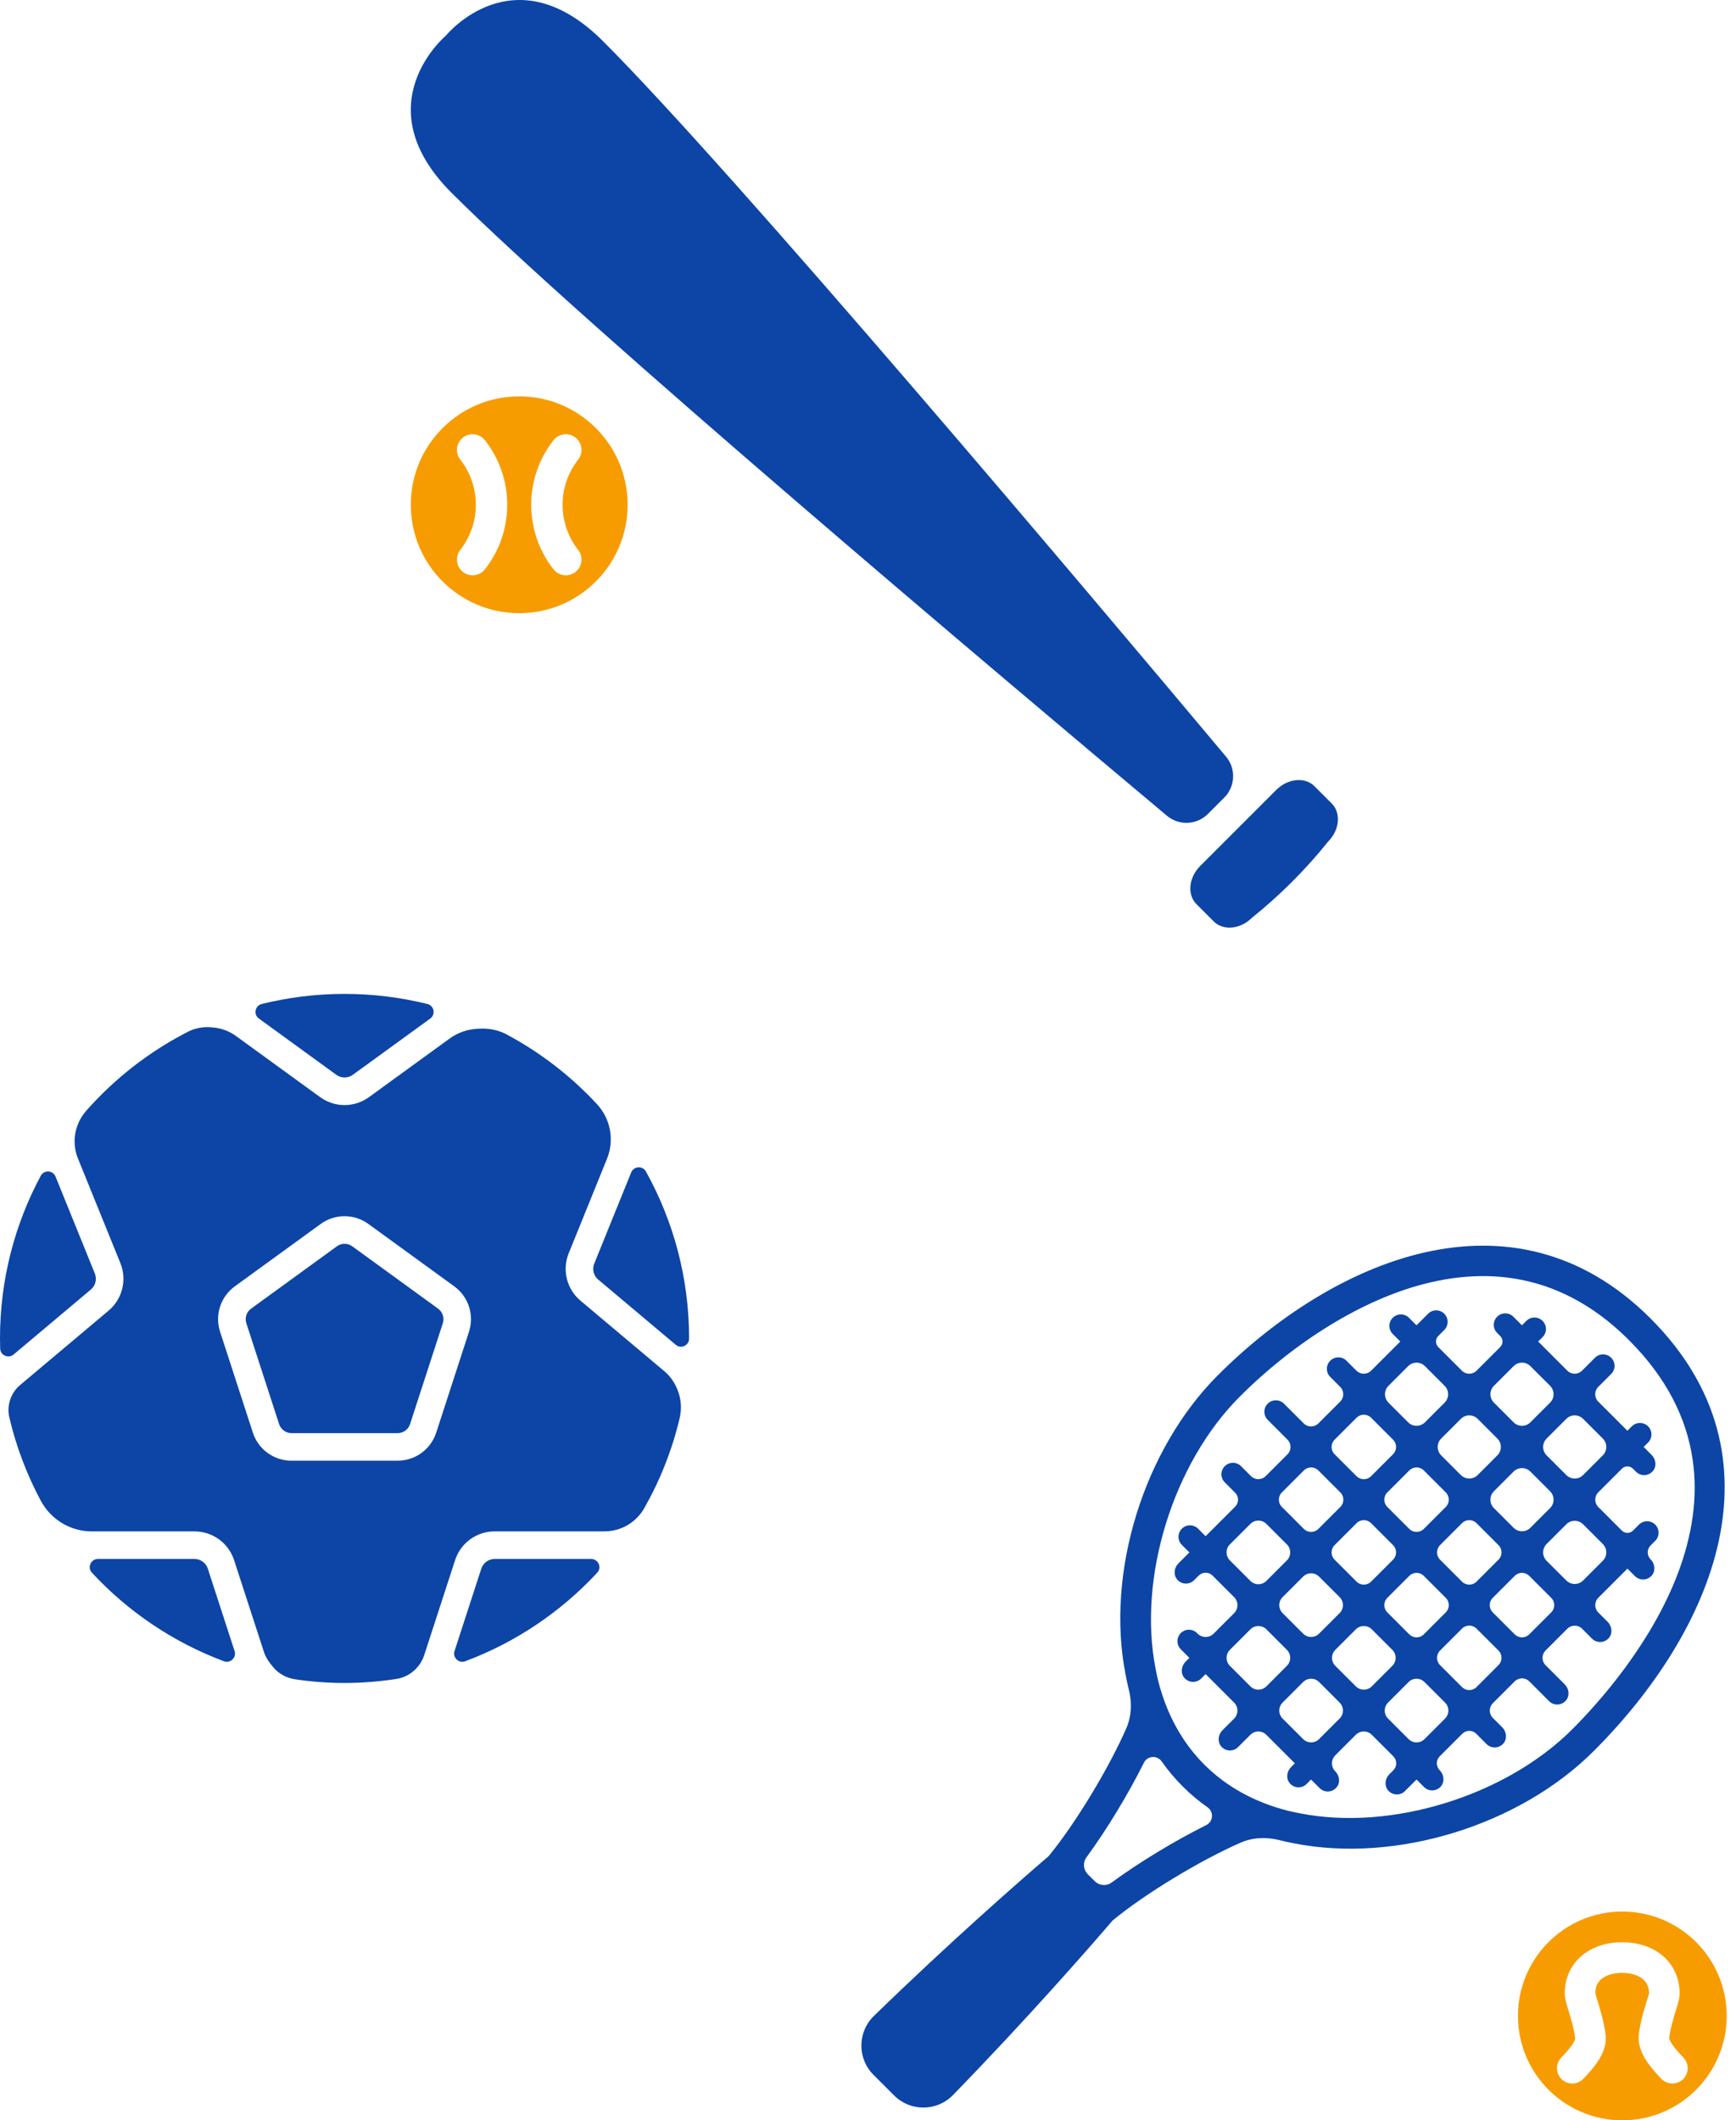 <svg width="131" height="160" viewBox="0 0 131 160" fill="none" xmlns="http://www.w3.org/2000/svg">
<path d="M92.381 60.189C93.221 59.349 93.283 58.008 92.519 57.099C82.058 44.615 55.404 13.008 45.506 3.11C38.765 -3.631 33.648 2.688 33.648 2.688C33.648 2.688 27.418 7.894 34.07 14.546C43.968 24.444 75.575 51.096 88.059 61.559C88.97 62.321 90.309 62.261 91.149 61.421L92.381 60.189Z" fill="#0C45A5"/>
<path d="M96.304 59.612L90.571 65.345C89.696 66.22 89.569 67.512 90.289 68.232L91.591 69.534C92.311 70.253 93.603 70.126 94.478 69.252C96.589 67.558 98.517 65.629 100.211 63.519C101.086 62.644 101.212 61.352 100.493 60.632L99.191 59.33C98.471 58.61 97.179 58.737 96.304 59.612Z" fill="#0C45A5"/>
<path d="M39.181 29.91C34.663 29.91 31 33.572 31 38.09C31 42.609 34.663 46.271 39.181 46.271C43.699 46.271 47.362 42.609 47.362 38.09C47.362 33.572 43.699 29.91 39.181 29.91ZM36.599 42.956C36.365 43.256 36.016 43.413 35.664 43.413C35.41 43.413 35.154 43.331 34.938 43.163C34.422 42.761 34.329 42.017 34.731 41.502C35.5 40.514 35.907 39.335 35.907 38.09C35.907 36.846 35.501 35.667 34.731 34.679C34.329 34.164 34.422 33.42 34.938 33.018C35.453 32.616 36.197 32.708 36.599 33.225C37.695 34.632 38.274 36.315 38.274 38.09C38.274 39.866 37.695 41.549 36.599 42.956ZM43.631 41.502C44.033 42.017 43.94 42.761 43.424 43.163C43.208 43.331 42.952 43.413 42.698 43.413C42.345 43.413 41.997 43.256 41.763 42.956C40.667 41.549 40.087 39.866 40.087 38.09C40.087 36.315 40.667 34.632 41.763 33.225C42.165 32.708 42.909 32.616 43.424 33.018C43.94 33.42 44.033 34.164 43.631 34.679C42.862 35.667 42.455 36.846 42.455 38.09C42.455 39.335 42.861 40.514 43.631 41.502Z" fill="#F79C00"/>
<path d="M6.857 97.308C7.208 97.013 7.329 96.525 7.156 96.1L4.192 88.786C3.996 88.301 3.323 88.267 3.075 88.727C1.113 92.383 0 96.561 0 101.001C0 101.258 0.005 101.514 0.014 101.77C0.032 102.279 0.635 102.54 1.025 102.213L6.858 97.309L6.857 97.308Z" fill="#0C45A5"/>
<path d="M25.379 81.106C25.75 81.376 26.252 81.376 26.623 81.106L32.468 76.86C32.891 76.553 32.762 75.888 32.253 75.762C30.25 75.267 28.157 75.001 26.001 75.001C23.846 75.001 21.753 75.266 19.75 75.762C19.242 75.888 19.111 76.553 19.535 76.86L25.379 81.106Z" fill="#0C45A5"/>
<path d="M44.843 95.353C44.671 95.778 44.792 96.266 45.143 96.56L50.989 101.477C51.386 101.812 51.999 101.534 51.999 101.015C51.999 101.01 51.999 101.007 51.999 101.002C51.999 96.43 50.816 92.136 48.742 88.403C48.491 87.951 47.826 87.993 47.631 88.471L44.842 95.354L44.843 95.353Z" fill="#0C45A5"/>
<path d="M15.683 118.373C15.541 117.937 15.135 117.642 14.676 117.642H7.39C6.854 117.642 6.571 118.284 6.936 118.678C9.665 121.62 13.068 123.929 16.897 125.36C17.381 125.541 17.862 125.083 17.702 124.592L15.682 118.373H15.683Z" fill="#0C45A5"/>
<path d="M37.326 117.642C36.867 117.642 36.461 117.938 36.319 118.373L34.299 124.592C34.139 125.082 34.62 125.541 35.104 125.36C38.935 123.929 42.336 121.62 45.066 118.678C45.431 118.285 45.15 117.642 44.612 117.642H37.326Z" fill="#0C45A5"/>
<path d="M33.056 98.751L26.581 94.047C26.234 93.795 25.768 93.795 25.422 94.047L18.948 98.751C18.6 99.003 18.457 99.445 18.59 99.854L21.063 107.465C21.196 107.873 21.573 108.147 22.001 108.147H30.004C30.432 108.147 30.81 107.872 30.943 107.465L33.415 99.854C33.547 99.446 33.403 99.003 33.057 98.751H33.056Z" fill="#0C45A5"/>
<path d="M48.62 113.802C49.807 111.709 50.713 109.436 51.284 107.033C51.451 106.334 51.409 105.599 51.145 104.93L51.106 104.833C50.896 104.302 50.557 103.831 50.12 103.463L43.804 98.151C42.764 97.276 42.406 95.83 42.916 94.571L45.805 87.442C46.092 86.734 46.165 85.956 46.014 85.207C45.869 84.491 45.526 83.831 45.028 83.297C43.073 81.197 40.776 79.419 38.223 78.056C37.603 77.725 36.898 77.585 36.197 77.624C36.134 77.627 36.072 77.631 36.01 77.635C35.258 77.673 34.533 77.931 33.924 78.374L27.845 82.79C27.293 83.19 26.647 83.391 26 83.391C25.354 83.391 24.707 83.19 24.156 82.79L17.809 78.179C17.291 77.802 16.676 77.577 16.036 77.53L15.902 77.519C15.316 77.476 14.725 77.581 14.201 77.847C11.276 79.341 8.673 81.369 6.517 83.807C6.029 84.36 5.718 85.047 5.646 85.782C5.59 86.338 5.671 86.899 5.881 87.416L9.085 95.319C9.595 96.579 9.236 98.024 8.196 98.9L1.521 104.513C1.177 104.801 0.919 105.178 0.775 105.603C0.627 106.035 0.596 106.502 0.7 106.945C1.22 109.165 2.025 111.273 3.071 113.233C3.443 113.929 3.991 114.514 4.665 114.925C5.347 115.341 6.131 115.561 6.931 115.561H14.679C16.039 115.561 17.244 116.436 17.664 117.729L19.912 124.646C20.003 124.928 20.142 125.192 20.321 125.429L20.522 125.695C20.943 126.25 21.565 126.617 22.254 126.719C23.478 126.901 24.728 126.999 26.003 126.999C27.277 126.999 28.648 126.891 29.93 126.693C30.451 126.612 30.931 126.365 31.313 126.002C31.636 125.697 31.876 125.317 32.012 124.896L34.342 117.728C34.761 116.435 35.967 115.559 37.326 115.559H45.616C46.044 115.559 46.469 115.48 46.868 115.324C47.611 115.034 48.229 114.494 48.622 113.8L48.62 113.802ZM35.39 100.495L32.918 108.107C32.506 109.374 31.334 110.226 30.001 110.226H21.998C20.665 110.226 19.493 109.374 19.081 108.107L16.608 100.495C16.196 99.228 16.644 97.85 17.723 97.067L24.197 92.363C25.275 91.579 26.724 91.581 27.801 92.363L34.276 97.067C35.354 97.851 35.801 99.228 35.389 100.495H35.39Z" fill="#0C45A5"/>
<path d="M124.55 99.492C135.005 109.947 129.195 123.205 120.274 132.127C114.657 137.744 105.367 140.614 97.679 139.106L97.608 139.091C97.261 139.024 96.916 138.955 96.576 138.867C96.571 138.867 96.567 138.865 96.562 138.863C95.579 138.61 94.54 138.645 93.61 139.052C90.629 140.357 86.413 142.888 83.925 144.949C83.904 144.978 83.886 145.009 83.862 145.036C82.051 147.143 77.49 152.361 71.916 158.093C70.703 159.34 68.704 159.357 67.473 158.127L65.913 156.567C64.682 155.336 64.699 153.337 65.947 152.123C71.678 146.549 76.896 141.989 79.003 140.177C79.031 140.154 79.062 140.136 79.091 140.115C81.152 137.625 83.683 133.41 84.987 130.429C85.395 129.499 85.43 128.46 85.176 127.476C85.175 127.471 85.174 127.466 85.172 127.461C85.085 127.122 85.017 126.777 84.95 126.431L84.935 126.358C83.427 118.672 86.297 109.38 91.914 103.764C100.428 95.254 114.084 89.026 124.55 99.492ZM82.086 141.433L82.609 141.956C82.951 142.298 83.491 142.346 83.879 142.061C86.002 140.506 88.661 138.903 91.025 137.723C91.559 137.456 91.608 136.726 91.121 136.381C90.449 135.907 89.821 135.381 89.242 134.8C88.662 134.221 88.136 133.593 87.661 132.921C87.316 132.433 86.587 132.482 86.32 133.018C85.14 135.381 83.535 138.042 81.98 140.163C81.695 140.553 81.745 141.093 82.085 141.433H82.086ZM87.201 125.918L87.216 125.991C87.274 126.293 87.333 126.595 87.41 126.889C88.704 131.919 92.124 135.338 97.153 136.633C97.449 136.708 97.751 136.767 98.053 136.827L98.126 136.841C104.99 138.188 113.619 135.519 118.643 130.495C122.59 126.548 134.562 112.766 122.92 101.124C118.566 96.773 113.347 95.353 107.401 96.904C102.793 98.106 97.743 101.203 93.546 105.399C88.522 110.423 85.853 119.051 87.2 125.916L87.201 125.918Z" fill="#0C45A5"/>
<path d="M123.141 107.631C123.48 107.293 124.027 107.293 124.365 107.631C124.704 107.968 124.704 108.518 124.365 108.855L124.032 109.189L124.635 109.792C124.962 110.119 125.027 110.655 124.728 111.007C124.554 111.211 124.31 111.314 124.067 111.314C123.846 111.314 123.624 111.229 123.455 111.06L123.22 110.826C122.993 110.598 122.623 110.598 122.395 110.826L120.608 112.612C120.302 112.918 120.302 113.416 120.608 113.722L122.386 115.499C122.619 115.733 122.996 115.733 123.23 115.499L123.68 115.049C124.019 114.71 124.566 114.71 124.904 115.049C125.243 115.386 125.243 115.936 124.904 116.273L124.555 116.622C124.266 116.911 124.266 117.38 124.555 117.669C124.882 117.996 124.947 118.532 124.649 118.884C124.475 119.089 124.231 119.191 123.987 119.191C123.766 119.191 123.545 119.107 123.375 118.937L122.808 118.37L120.608 120.569C120.302 120.875 120.302 121.373 120.608 121.679L121.315 122.386C121.642 122.713 121.707 123.249 121.409 123.601C121.234 123.805 120.991 123.908 120.747 123.908C120.526 123.908 120.305 123.824 120.135 123.654L119.384 122.903C119.078 122.597 118.58 122.597 118.274 122.903L116.63 124.548C116.324 124.854 116.324 125.351 116.63 125.657L118.075 127.103C118.402 127.43 118.467 127.966 118.169 128.318C117.994 128.522 117.751 128.625 117.507 128.625C117.286 128.625 117.065 128.54 116.895 128.371L115.406 126.881C115.099 126.575 114.602 126.575 114.296 126.881L112.651 128.526C112.345 128.832 112.345 129.33 112.651 129.636L113.358 130.343C113.685 130.67 113.75 131.206 113.452 131.558C113.278 131.762 113.034 131.865 112.791 131.865C112.569 131.865 112.348 131.78 112.179 131.611L111.396 130.828C111.107 130.539 110.638 130.539 110.348 130.828L108.64 132.536C108.351 132.825 108.351 133.294 108.64 133.584C108.967 133.911 109.032 134.447 108.734 134.799C108.56 135.004 108.316 135.106 108.072 135.106C107.851 135.106 107.63 135.022 107.46 134.852L106.893 134.285L106.02 135.157C105.851 135.326 105.629 135.411 105.408 135.411C105.165 135.411 104.921 135.308 104.746 135.104C104.448 134.752 104.513 134.214 104.84 133.889L105.144 133.585C105.433 133.296 105.433 132.827 105.144 132.537L103.516 130.909C103.182 130.576 102.643 130.576 102.31 130.909L100.762 132.458C100.428 132.791 100.428 133.331 100.762 133.665C101.088 133.992 101.154 134.528 100.855 134.88C100.681 135.084 100.437 135.187 100.194 135.187C99.972 135.187 99.751 135.103 99.582 134.933L98.934 134.286L98.601 134.619C98.432 134.789 98.21 134.873 97.989 134.873C97.746 134.873 97.502 134.77 97.328 134.566C97.029 134.214 97.094 133.677 97.421 133.351L97.71 133.062L95.559 130.911C95.226 130.577 94.685 130.577 94.352 130.911L93.425 131.838C93.255 132.007 93.034 132.092 92.812 132.092C92.569 132.092 92.326 131.989 92.151 131.784C91.853 131.433 91.918 130.895 92.245 130.569L93.128 129.686C93.461 129.353 93.461 128.813 93.128 128.479L90.976 126.329L90.643 126.663C90.474 126.832 90.252 126.916 90.031 126.916C89.787 126.916 89.544 126.814 89.369 126.609C89.071 126.258 89.136 125.72 89.463 125.394L89.752 125.105L89.105 124.458C88.766 124.12 88.766 123.571 89.105 123.234C89.444 122.895 89.99 122.895 90.329 123.234L90.373 123.278C90.707 123.611 91.247 123.611 91.581 123.278L93.129 121.73C93.462 121.396 93.462 120.857 93.129 120.524L91.501 118.896C91.212 118.607 90.743 118.607 90.453 118.896L90.104 119.245C89.934 119.414 89.713 119.499 89.492 119.499C89.248 119.499 89.005 119.396 88.83 119.191C88.532 118.84 88.597 118.302 88.924 117.976L89.752 117.148L89.184 116.58C88.846 116.243 88.846 115.694 89.184 115.356C89.523 115.018 90.07 115.018 90.409 115.356L90.976 115.924L93.207 113.693C93.496 113.404 93.496 112.935 93.207 112.645L92.424 111.862C92.086 111.525 92.086 110.975 92.424 110.638C92.763 110.3 93.31 110.3 93.649 110.638L94.4 111.39C94.706 111.696 95.204 111.696 95.51 111.39L97.154 109.745C97.46 109.439 97.46 108.941 97.154 108.635L95.665 107.145C95.326 106.808 95.326 106.259 95.665 105.921C96.003 105.583 96.55 105.583 96.889 105.921L98.378 107.411C98.684 107.717 99.182 107.717 99.488 107.411L101.133 105.766C101.439 105.46 101.439 104.963 101.133 104.657L100.381 103.905C100.043 103.568 100.043 103.019 100.381 102.681C100.72 102.343 101.267 102.343 101.605 102.681L102.357 103.433C102.663 103.739 103.16 103.739 103.466 103.433L105.666 101.233L105.098 100.665C104.76 100.328 104.76 99.778 105.098 99.441C105.437 99.103 105.984 99.103 106.322 99.441L106.89 100.009L107.763 99.136C108.101 98.798 108.648 98.798 108.987 99.136C109.325 99.474 109.325 100.023 108.987 100.361L108.536 100.811C108.303 101.044 108.303 101.422 108.536 101.655L110.314 103.433C110.62 103.739 111.117 103.739 111.423 103.433L113.21 101.646C113.438 101.418 113.438 101.048 113.21 100.82L112.976 100.586C112.637 100.247 112.637 99.699 112.976 99.362C113.314 99.023 113.861 99.023 114.2 99.362L114.847 100.009L115.18 99.676C115.519 99.337 116.066 99.337 116.404 99.676C116.743 100.013 116.743 100.562 116.404 100.9L116.071 101.233L118.271 103.433C118.577 103.739 119.074 103.739 119.38 103.433L120.357 102.456C120.695 102.117 121.242 102.117 121.581 102.456C121.919 102.793 121.919 103.343 121.581 103.68L120.604 104.657C120.298 104.963 120.298 105.46 120.604 105.766L122.804 107.966L123.137 107.632L123.141 107.631ZM92.807 117.748L94.356 119.297C94.689 119.63 95.228 119.63 95.562 119.297L97.11 117.748C97.443 117.415 97.443 116.876 97.11 116.543L95.562 114.994C95.228 114.661 94.689 114.661 94.356 114.994L92.806 116.543C92.473 116.876 92.473 117.415 92.806 117.748H92.807ZM107.441 115.374L109.101 113.714C109.403 113.412 109.403 112.922 109.101 112.62L107.441 110.96C107.139 110.658 106.649 110.658 106.347 110.96L104.687 112.62C104.384 112.922 104.384 113.412 104.687 113.714L106.347 115.374C106.649 115.677 107.139 115.677 107.441 115.374ZM102.369 114.938L100.708 116.599C100.406 116.901 100.406 117.39 100.708 117.693L102.369 119.353C102.671 119.655 103.16 119.655 103.462 119.353L105.123 117.693C105.425 117.39 105.425 116.901 105.123 116.599L103.462 114.938C103.16 114.636 102.671 114.636 102.369 114.938ZM111.507 111.309L112.992 109.823C113.343 109.473 113.343 108.905 112.992 108.555L111.507 107.069C111.156 106.718 110.588 106.718 110.238 107.069L108.752 108.555C108.402 108.905 108.402 109.473 108.752 109.823L110.238 111.309C110.588 111.659 111.156 111.659 111.507 111.309ZM112.731 113.801L114.217 115.287C114.567 115.638 115.135 115.638 115.485 115.287L116.971 113.801C117.321 113.451 117.321 112.883 116.971 112.533L115.485 111.047C115.135 110.697 114.567 110.697 114.217 111.047L112.731 112.533C112.38 112.883 112.38 113.451 112.731 113.801ZM110.325 114.938L108.665 116.599C108.363 116.901 108.363 117.39 108.665 117.693L110.325 119.353C110.628 119.655 111.117 119.655 111.419 119.353L113.08 117.693C113.382 117.39 113.382 116.901 113.08 116.599L111.419 114.938C111.117 114.636 110.628 114.636 110.325 114.938ZM106.347 118.917L104.687 120.577C104.384 120.879 104.384 121.369 104.687 121.671L106.347 123.331C106.649 123.633 107.139 123.633 107.441 123.331L109.101 121.671C109.403 121.369 109.403 120.879 109.101 120.577L107.441 118.917C107.139 118.615 106.649 118.615 106.347 118.917ZM102.313 122.951L100.764 124.499C100.431 124.833 100.431 125.372 100.764 125.705L102.313 127.254C102.646 127.587 103.185 127.587 103.518 127.254L105.067 125.705C105.4 125.372 105.4 124.833 105.067 124.499L103.518 122.951C103.185 122.618 102.646 122.618 102.313 122.951ZM101.088 120.521L99.54 118.973C99.207 118.639 98.668 118.639 98.334 118.973L96.786 120.521C96.452 120.854 96.452 121.394 96.786 121.727L98.334 123.275C98.668 123.609 99.207 123.609 99.54 123.275L101.088 121.727C101.422 121.394 101.422 120.854 101.088 120.521ZM96.73 113.714L98.39 115.374C98.692 115.677 99.182 115.677 99.484 115.374L101.144 113.714C101.447 113.412 101.447 112.922 101.144 112.62L99.484 110.96C99.182 110.658 98.692 110.658 98.39 110.96L96.73 112.62C96.428 112.922 96.428 113.412 96.73 113.714ZM100.708 109.736L102.369 111.396C102.671 111.698 103.16 111.698 103.462 111.396L105.123 109.736C105.425 109.434 105.425 108.944 105.123 108.642L103.462 106.981C103.16 106.679 102.671 106.679 102.369 106.981L100.708 108.642C100.406 108.944 100.406 109.434 100.708 109.736ZM106.26 103.09L104.774 104.576C104.424 104.926 104.424 105.494 104.774 105.844L106.26 107.33C106.61 107.681 107.178 107.681 107.528 107.33L109.014 105.844C109.364 105.494 109.364 104.926 109.014 104.576L107.528 103.09C107.178 102.74 106.61 102.74 106.26 103.09ZM114.217 103.09L112.731 104.576C112.38 104.926 112.38 105.494 112.731 105.844L114.217 107.33C114.567 107.681 115.135 107.681 115.485 107.33L116.971 105.844C117.321 105.494 117.321 104.926 116.971 104.576L115.485 103.09C115.135 102.74 114.567 102.74 114.217 103.09ZM120.949 108.555L119.463 107.069C119.113 106.718 118.545 106.718 118.195 107.069L116.709 108.555C116.359 108.905 116.359 109.473 116.709 109.823L118.195 111.309C118.545 111.659 119.113 111.659 119.463 111.309L120.949 109.823C121.3 109.473 121.3 108.905 120.949 108.555ZM120.949 116.511L119.463 115.025C119.113 114.675 118.545 114.675 118.195 115.025L116.709 116.511C116.359 116.862 116.359 117.429 116.709 117.78L118.195 119.266C118.545 119.616 119.113 119.616 119.463 119.266L120.949 117.78C121.3 117.429 121.3 116.862 120.949 116.511ZM117.058 120.577L115.398 118.917C115.096 118.615 114.606 118.615 114.304 118.917L112.643 120.577C112.341 120.879 112.341 121.369 112.643 121.671L114.304 123.331C114.606 123.633 115.096 123.633 115.398 123.331L117.058 121.671C117.36 121.369 117.36 120.879 117.058 120.577ZM113.08 124.555L111.419 122.895C111.117 122.593 110.628 122.593 110.325 122.895L108.665 124.555C108.363 124.858 108.363 125.347 108.665 125.649L110.325 127.31C110.628 127.612 111.117 127.612 111.419 127.31L113.08 125.649C113.382 125.347 113.382 124.858 113.08 124.555ZM107.497 131.233L109.045 129.685C109.379 129.352 109.379 128.813 109.045 128.479L107.497 126.931C107.163 126.597 106.624 126.597 106.291 126.931L104.743 128.479C104.409 128.813 104.409 129.352 104.743 129.685L106.291 131.233C106.624 131.567 107.163 131.567 107.497 131.233ZM99.54 131.232L101.088 129.684C101.422 129.35 101.422 128.811 101.088 128.478L99.54 126.929C99.207 126.596 98.668 126.596 98.334 126.929L96.786 128.478C96.452 128.811 96.452 129.35 96.786 129.684L98.334 131.232C98.668 131.566 99.207 131.566 99.54 131.232ZM95.562 127.254L97.11 125.705C97.443 125.372 97.443 124.833 97.11 124.499L95.562 122.951C95.228 122.618 94.689 122.618 94.356 122.951L92.807 124.499C92.474 124.833 92.474 125.372 92.807 125.705L94.356 127.254C94.689 127.587 95.228 127.587 95.562 127.254Z" fill="#0C45A5"/>
<path d="M122.423 144.248C126.772 144.248 130.299 147.775 130.299 152.124C130.299 156.474 126.772 160.001 122.423 160.001C118.073 160.001 114.547 156.474 114.547 152.124C114.547 147.775 118.073 144.248 122.423 144.248ZM117.843 156.901C118.067 157.117 118.356 157.225 118.645 157.225C118.934 157.225 119.249 157.107 119.476 156.872C120.445 155.868 121.32 154.767 121.156 153.509C121.031 152.544 120.77 151.7 120.58 151.083C120.499 150.822 120.399 150.497 120.387 150.391C120.389 148.985 121.938 148.873 122.412 148.873C122.886 148.873 124.436 148.985 124.436 150.426C124.426 150.493 124.327 150.813 124.246 151.07C124.056 151.682 123.797 152.519 123.672 153.479C123.508 154.739 124.39 155.854 125.368 156.87C125.811 157.328 126.542 157.343 127 156.901C127.46 156.458 127.473 155.728 127.031 155.269C125.975 154.173 125.954 153.833 125.961 153.776C126.06 153.014 126.276 152.315 126.451 151.753C126.621 151.205 126.744 150.808 126.744 150.426C126.744 148.152 124.962 146.564 122.411 146.564C119.86 146.564 118.078 148.152 118.078 150.426C118.078 150.809 118.202 151.209 118.373 151.762C118.547 152.329 118.765 153.035 118.865 153.806C118.87 153.862 118.847 154.199 117.814 155.268C117.371 155.726 117.384 156.457 117.843 156.9V156.901Z" fill="#F79C00"/>
</svg>
